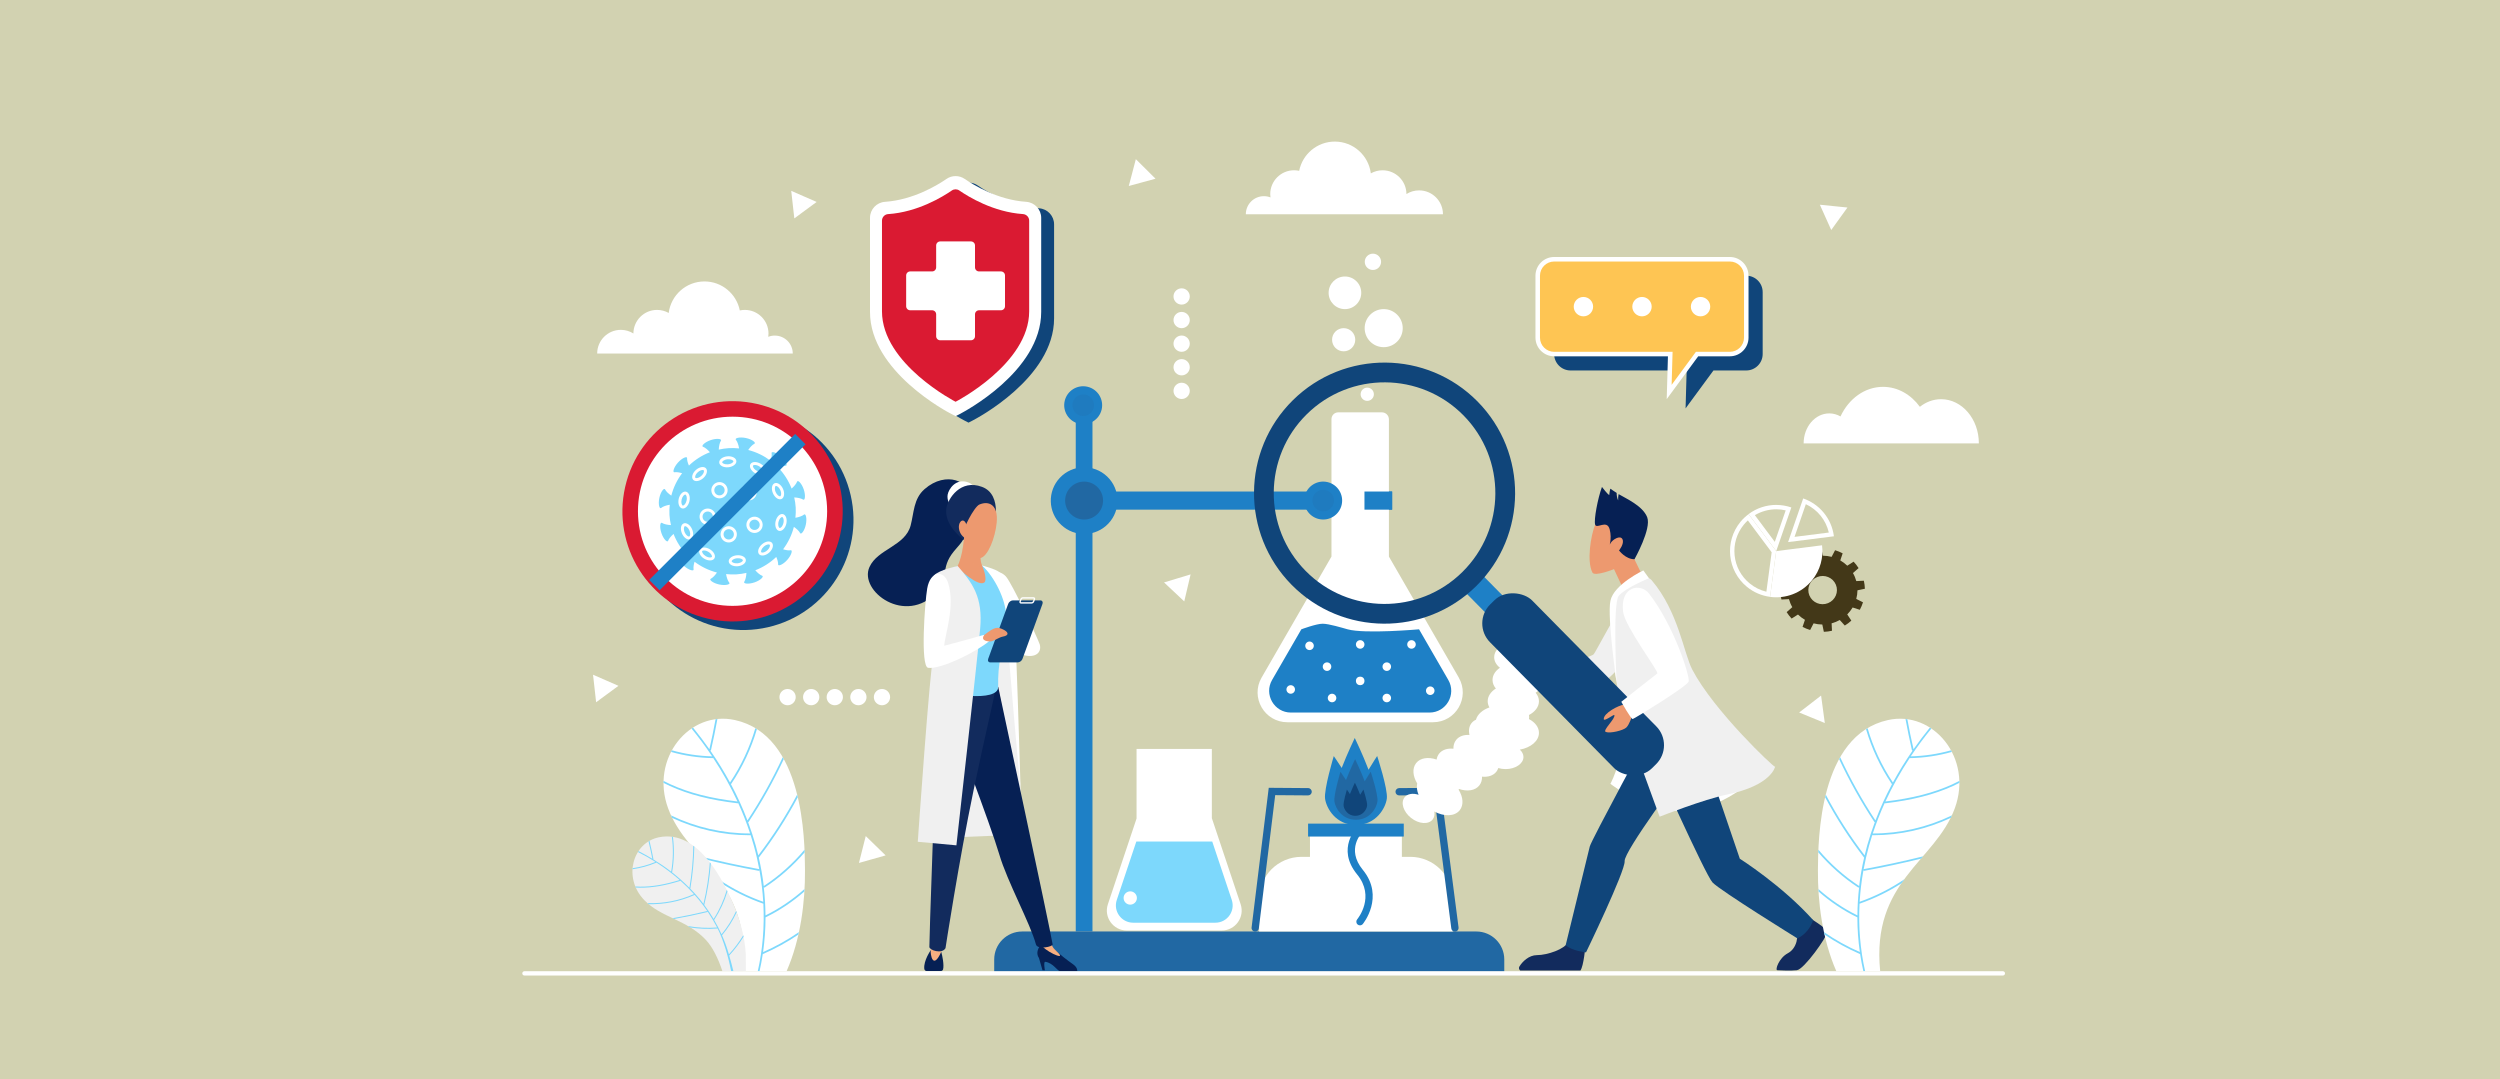 <?xml version="1.0" encoding="UTF-8"?><svg xmlns="http://www.w3.org/2000/svg" viewBox="0 0 1158.33 500"><defs><style>.cls-1,.cls-2,.cls-3,.cls-4,.cls-5,.cls-6,.cls-7,.cls-8,.cls-9,.cls-10,.cls-11,.cls-12,.cls-13,.cls-14,.cls-15{stroke-width:0px;}.cls-1,.cls-8{fill:#ed996f;}.cls-2{fill:#10457a;}.cls-3{fill:#062054;}.cls-4{fill:#122b5d;}.cls-5{fill:#2168a3;}.cls-6{fill:#1e80c6;}.cls-7{fill:#da1a32;}.cls-8{opacity:.3;}.cls-8,.cls-16{mix-blend-mode:multiply;}.cls-9{fill:#f0f0f0;}.cls-10{fill:#d2d2b1;}.cls-11{fill:#f7af81;}.cls-12{fill:#433818;}.cls-13{fill:#fec553;}.cls-17{opacity:.5;}.cls-18{isolation:isolate;}.cls-14{fill:#fff;}.cls-16{opacity:.2;}.cls-15{fill:#7dd8fc;}</style></defs><g class="cls-18"><g id="_1"><rect class="cls-10" width="1158.33" height="500"/><path class="cls-14" d="M358.99,155.48c-1.07,0-2.09.21-3.03.58.07-.49.11-.99.11-1.5,0-6.06-4.91-10.97-10.97-10.97-.8,0-1.58.09-2.33.25-1.52-7.66-8.27-13.44-16.38-13.44-8.51,0-15.53,6.38-16.56,14.61-1.59-.9-3.43-1.42-5.39-1.42-6.04,0-10.94,4.88-10.97,10.92-1.69-1.06-3.68-1.68-5.81-1.68-6.06,0-10.97,4.91-10.97,10.97h90.62c0-4.59-3.72-8.31-8.31-8.31Z"/><path class="cls-14" d="M585.61,90.89c1.08,0,2.11.21,3.05.58-.07-.5-.12-1-.12-1.52,0-6.11,4.95-11.06,11.06-11.06.81,0,1.59.09,2.35.26,1.53-7.72,8.34-13.55,16.51-13.55,8.58,0,15.65,6.43,16.69,14.73,1.61-.91,3.46-1.43,5.44-1.43,6.09,0,11.03,4.92,11.06,11,1.7-1.07,3.7-1.69,5.86-1.69,6.11,0,11.06,4.95,11.06,11.06h-91.34c0-4.63,3.75-8.38,8.38-8.38Z"/><path class="cls-14" d="M899.37,184.96c-3.64,0-7.03,1.3-9.83,3.53-4.11-5.65-10.23-9.25-17.07-9.25-8.51,0-15.91,5.54-19.71,13.71-1.57-.89-3.32-1.41-5.19-1.41-6.56,0-11.89,6.22-11.89,13.89h81.19c0-11.31-7.84-20.47-17.51-20.47Z"/><path class="cls-14" d="M364.91,326.77c-2.08,0-3.77-1.69-3.77-3.77s1.69-3.77,3.77-3.77,3.77,1.69,3.77,3.77-1.69,3.77-3.77,3.77Z"/><path class="cls-14" d="M375.85,326.77c-2.08,0-3.77-1.69-3.77-3.77s1.69-3.77,3.77-3.77,3.77,1.69,3.77,3.77-1.69,3.77-3.77,3.77Z"/><path class="cls-14" d="M386.78,326.77c-2.08,0-3.77-1.69-3.77-3.77s1.69-3.77,3.77-3.77,3.77,1.69,3.77,3.77-1.69,3.77-3.77,3.77Z"/><path class="cls-14" d="M397.72,326.77c-2.08,0-3.77-1.69-3.77-3.77s1.69-3.77,3.77-3.77,3.77,1.69,3.77,3.77-1.69,3.77-3.77,3.77Z"/><circle class="cls-14" cx="408.65" cy="323" r="3.77"/><path class="cls-14" d="M543.72,137.36c0-2.08,1.69-3.77,3.77-3.77s3.77,1.69,3.77,3.77-1.69,3.77-3.77,3.77-3.77-1.69-3.77-3.77Z"/><path class="cls-14" d="M543.72,148.29c0-2.08,1.69-3.77,3.77-3.77s3.77,1.69,3.77,3.77-1.69,3.77-3.77,3.77-3.77-1.69-3.77-3.77Z"/><path class="cls-14" d="M543.72,159.23c0-2.08,1.69-3.77,3.77-3.77s3.77,1.69,3.77,3.77-1.69,3.77-3.77,3.77-3.77-1.69-3.77-3.77Z"/><circle class="cls-14" cx="547.49" cy="170.16" r="3.77"/><circle class="cls-14" cx="547.49" cy="181.1" r="3.77"/><polygon class="cls-14" points="632.85 269.72 638.96 267.76 637.6 274.04 636.24 280.32 631.49 276 626.73 271.68 632.85 269.72"/><polygon class="cls-14" points="367.32 94.81 366.6 88.43 372.49 91 378.37 93.57 373.2 97.38 368.03 101.19 367.32 94.81"/><polygon class="cls-14" points="275.49 319 274.77 312.62 280.66 315.19 286.54 317.76 281.37 321.57 276.2 325.38 275.49 319"/><polygon class="cls-14" points="524.64 79.96 526.27 73.75 530.83 78.27 535.39 82.8 529.2 84.49 523 86.18 524.64 79.96"/><polygon class="cls-14" points="838.69 326.2 843.77 322.27 844.63 328.64 845.49 335 839.55 332.56 833.6 330.12 838.69 326.2"/><polygon class="cls-14" points="849.59 95.5 855.98 96.15 852.22 101.36 848.47 106.57 845.83 100.71 843.2 94.86 849.59 95.5"/><polygon class="cls-14" points="399.55 393.6 401.13 387.37 405.73 391.85 410.34 396.33 404.16 398.08 397.98 399.83 399.55 393.6"/><polygon class="cls-14" points="544.02 274.25 539.34 269.86 545.49 268 551.64 266.14 550.17 272.4 548.7 278.65 544.02 274.25"/><path class="cls-12" d="M864.06,272.78c-.04-1.23-.2-2.48-.48-3.72l-3.5.18c-.18-.64-.39-1.28-.65-1.91-.26-.63-.57-1.24-.9-1.81l2.61-2.3c-.68-1.08-1.45-2.08-2.3-2.98l-2.94,1.87c-.97-.95-2.06-1.77-3.24-2.45l1.1-3.28c-1.13-.59-2.3-1.08-3.51-1.45l-1.61,3.08c-1.31-.34-2.66-.53-4.05-.54l-.7-3.38c-1.26.04-2.52.2-3.77.49l.17,3.45c-.65.18-1.3.39-1.94.65-.64.26-1.25.56-1.84.89l-2.32-2.57c-1.09.67-2.11,1.43-3.03,2.28l1.89,2.89c-.97.96-1.8,2.04-2.49,3.2l-3.33-1.07c-.6,1.11-1.09,2.27-1.47,3.47l3.11,1.57c-.35,1.3-.54,2.64-.55,3.99l-3.42.72c.04,1.23.2,2.48.49,3.72l3.49-.18c.17.64.39,1.28.65,1.91.26.63.56,1.23.9,1.81l-2.61,2.31c.67,1.08,1.45,2.07,2.3,2.98l2.94-1.87c.97.95,2.06,1.78,3.23,2.45l-1.1,3.28c1.12.59,2.29,1.07,3.51,1.44l1.6-3.08c1.31.34,2.67.53,4.04.54l.71,3.38c1.26-.04,2.52-.2,3.77-.49l-.17-3.44c.66-.18,1.3-.39,1.94-.65.64-.26,1.25-.56,1.84-.89l2.33,2.57c1.09-.67,2.11-1.43,3.03-2.28l-1.9-2.89c.98-.97,1.81-2.04,2.5-3.2l3.33,1.07c.6-1.11,1.09-2.27,1.47-3.47l-3.12-1.57c.35-1.29.55-2.64.56-3.99l3.42-.72ZM847,279.45c-3.39,1.38-7.26-.21-8.65-3.55-1.39-3.34.23-7.16,3.62-8.54,3.39-1.38,7.26.21,8.65,3.55,1.39,3.34-.23,7.16-3.62,8.54Z"/><path class="cls-14" d="M822.98,255.34l-2.84,21.22c7.11.95,14.53-1.7,19.41-7.66,3.87-4.73,5.37-10.62,4.66-16.25h0l-21.23,2.69Z"/><path class="cls-14" d="M836.7,233.61c5.4,2.51,9.3,7.32,10.65,13.13l-15.88,2.01,5.23-15.14h0ZM835.48,230.94l-7,20.23,21.23-2.69c-1.06-8.33-6.77-14.96-14.23-17.54h0Z"/><path class="cls-14" d="M823,235.97c1.48,0,2.94.17,4.37.5l-5.05,14.6-9.24-12.38c2.98-1.76,6.43-2.72,9.92-2.72h0ZM823,233.94c-4.55,0-9.06,1.44-12.82,4.25l12.8,17.16,7-20.23c-2.27-.78-4.63-1.17-6.98-1.17h0Z"/><path class="cls-14" d="M809.84,241.12l11.03,14.77-2.45,18.27c-2.83-.68-5.46-1.98-7.71-3.82-4.01-3.28-6.5-7.92-7.01-13.07-.52-5.15,1.01-10.19,4.28-14.2.56-.68,1.18-1.33,1.86-1.95h0ZM810.19,238.21c-1.37,1.02-2.65,2.2-3.78,3.58-7.49,9.15-6.14,22.64,3.01,30.12,3.19,2.61,6.91,4.12,10.71,4.63l2.84-21.19-12.79-17.14h0Z"/><path class="cls-2" d="M809.09,127.73h-81.4c-4.2,0-7.61,3.41-7.61,7.61v28.7c0,4.2,3.41,7.61,7.61,7.61h53.79l-.5,17.57,12.92-17.57h15.19c4.2,0,7.61-3.41,7.61-7.61v-28.7c0-4.2-3.41-7.61-7.61-7.61Z"/><path class="cls-13" d="M801.49,120.12h-81.4c-4.2,0-7.61,3.41-7.61,7.61v28.7c0,4.2,3.41,7.61,7.61,7.61h53.79l-.5,17.57,12.92-17.57h15.19c4.2,0,7.61-3.41,7.61-7.61v-28.7c0-4.2-3.41-7.61-7.61-7.61Z"/><path class="cls-14" d="M772.24,184.93l.57-19.84h-52.72c-4.77,0-8.66-3.88-8.66-8.66v-28.7c0-4.77,3.88-8.66,8.66-8.66h81.4c4.77,0,8.66,3.88,8.66,8.66v28.7c0,4.77-3.88,8.66-8.66,8.66h-14.66l-14.59,19.84ZM720.09,121.17c-3.62,0-6.57,2.95-6.57,6.57v28.7c0,3.62,2.95,6.57,6.57,6.57h54.87l-.44,15.3,11.25-15.3h15.72c3.62,0,6.57-2.95,6.57-6.57v-28.7c0-3.62-2.95-6.57-6.57-6.57h-81.4Z"/><circle class="cls-14" cx="733.65" cy="142.08" r="4.49"/><circle class="cls-14" cx="760.79" cy="142.08" r="4.49"/><circle class="cls-14" cx="787.92" cy="142.08" r="4.49"/><rect class="cls-6" x="502.3" y="227.74" width="142.73" height="8.4"/><path class="cls-14" d="M675.9,313.94l-16.86-29.2-15.51-26.86v-63.57c0-1.8-1.46-3.26-3.26-3.26h-20.21c-1.74,0-3.15,1.41-3.15,3.15v63.68l-15.51,26.86-16.86,29.2c-5.31,9.2,1.33,20.7,11.95,20.7h67.44c10.63,0,17.27-11.5,11.95-20.7Z"/><path class="cls-6" d="M657.5,291.58s-25.13,2.23-33.1,0c-2.77-.77-8.66-2.56-11.53-2.59-2.97-.02-9.92,2.59-9.92,2.59l-13.55,23.46c-3.88,6.71.97,15.11,8.72,15.11h64.2c7.75,0,12.6-8.39,8.72-15.11l-13.55-23.46Z"/><path class="cls-14" d="M608.73,299.22c0,1.09-.89,1.98-1.98,1.98s-1.98-.89-1.98-1.98.89-1.98,1.98-1.98,1.98.89,1.98,1.98Z"/><path class="cls-14" d="M632.2,298.59c0,1.09-.89,1.98-1.98,1.98s-1.98-.89-1.98-1.98.89-1.98,1.98-1.98,1.98.89,1.98,1.98Z"/><path class="cls-14" d="M655.97,298.59c0,1.09-.89,1.98-1.98,1.98s-1.98-.89-1.98-1.98.89-1.98,1.98-1.98,1.98.89,1.98,1.98Z"/><path class="cls-14" d="M616.83,308.88c0,1.09-.89,1.98-1.98,1.98s-1.98-.89-1.98-1.98.89-1.98,1.98-1.98,1.98.89,1.98,1.98Z"/><circle class="cls-14" cx="630.22" cy="315.49" r="1.98"/><path class="cls-14" d="M644.52,308.88c0,1.09-.89,1.98-1.98,1.98s-1.98-.89-1.98-1.98.89-1.98,1.98-1.98,1.98.89,1.98,1.98Z"/><path class="cls-14" d="M664.66,320.03c0,1.09-.89,1.98-1.98,1.98s-1.98-.89-1.98-1.98.89-1.98,1.98-1.98,1.98.89,1.98,1.98Z"/><path class="cls-14" d="M619.16,323.41c0,1.09-.89,1.98-1.98,1.98s-1.98-.89-1.98-1.98.89-1.98,1.98-1.98,1.98.89,1.98,1.98Z"/><path class="cls-14" d="M644.52,323.41c0,1.09-.89,1.98-1.98,1.98s-1.98-.89-1.98-1.98.89-1.98,1.98-1.98,1.98.89,1.98,1.98Z"/><path class="cls-14" d="M600.01,319.45c0,1.09-.89,1.98-1.98,1.98s-1.98-.89-1.98-1.98.89-1.98,1.98-1.98,1.98.89,1.98,1.98Z"/><g class="cls-17"><circle class="cls-14" cx="617.44" cy="277.29" r="4.57"/></g><circle class="cls-6" cx="502.3" cy="231.93" r="15.45" transform="translate(-11.36 437.48) rotate(-46.59)"/><rect class="cls-6" x="498.43" y="188.65" width="7.75" height="242.94"/><circle class="cls-5" cx="502.3" cy="231.93" r="8.79" transform="translate(-16.88 423.11) rotate(-45)"/><circle class="cls-6" cx="613.09" cy="231.93" r="8.79" transform="translate(251.17 778.46) rotate(-77.21)"/><g class="cls-16"><path class="cls-5" d="M618.09,231.93c0,2.76-2.24,5-5,5s-5-2.24-5-5,2.24-5,5-5,5,2.24,5,5Z"/></g><circle class="cls-6" cx="501.89" cy="187.76" r="8.79" transform="translate(204.23 633.35) rotate(-76.77)"/><g class="cls-16"><path class="cls-5" d="M506.89,187.76c0,2.76-2.24,5-5,5s-5-2.24-5-5,2.24-5,5-5,5,2.24,5,5Z"/></g><rect class="cls-6" x="632.2" y="227.74" width="12.83" height="8.4"/><path class="cls-5" d="M473.6,431.59h210.43c7.15,0,12.95,5.8,12.95,12.95v5.71h-236.33v-5.71c0-7.15,5.8-12.95,12.95-12.95Z"/><path class="cls-14" d="M653.44,397h-3.91v-12.4h-42.58v12.4h-3.91c-10.86,0-19.67,8.8-19.67,19.67v14.9h89.73v-14.9c0-10.86-8.8-19.67-19.67-19.67Z"/><path class="cls-5" d="M581.59,431.66c-.07,0-.14,0-.21-.01-.93-.11-1.59-.96-1.48-1.89l7.95-64.75,18.24.14c.94,0,1.69.77,1.68,1.71,0,.93-.77,1.68-1.7,1.68h-.01l-15.22-.12-7.58,61.75c-.11.86-.84,1.49-1.68,1.49Z"/><path class="cls-5" d="M674.12,431.66c-.84,0-1.57-.62-1.68-1.48l-8-61.76-16.16.12h-.01c-.93,0-1.69-.75-1.7-1.68,0-.94.75-1.7,1.68-1.71l19.16-.14,8.39,64.73c.12.93-.53,1.78-1.46,1.9-.07,0-.15.01-.22.01Z"/><path class="cls-6" d="M638.09,350.28s-1.91,2.87-4,6.36c-2.66-7.03-6.38-14.71-6.38-14.71,0,0-3.43,7.1-6.06,13.89-1.97-3.09-3.67-5.5-3.67-5.5,0,0-4.68,15.51-4.02,19.86.66,4.35,4.97,12.07,14.29,12.07s13.75-7.87,14.31-12.23c.56-4.37-4.47-19.73-4.47-19.73Z"/><path class="cls-5" d="M635.1,357.56s-1.33,2-2.79,4.43c-1.86-4.9-4.44-10.25-4.44-10.25,0,0-2.39,4.94-4.22,9.68-1.38-2.15-2.56-3.84-2.56-3.84,0,0-3.26,10.8-2.8,13.83.46,3.03,3.46,8.41,9.96,8.41s9.58-5.48,9.97-8.52c.39-3.04-3.12-13.75-3.12-13.75Z"/><path class="cls-2" d="M631.72,365.82s-.73,1.09-1.52,2.42c-1.01-2.68-2.43-5.6-2.43-5.6,0,0-1.31,2.7-2.31,5.29-.75-1.18-1.4-2.1-1.4-2.1,0,0-1.78,5.91-1.53,7.56s1.89,4.6,5.44,4.6,5.24-3,5.45-4.66c.21-1.66-1.7-7.52-1.7-7.52Z"/><path class="cls-6" d="M630.12,428.75c-.39,0-.77-.13-1.09-.4-.72-.6-.81-1.67-.21-2.39.35-.42,8.48-10.41-.01-20.79-9.96-12.17.04-21.94.14-22.03.68-.65,1.75-.62,2.4.06.64.68.62,1.75-.06,2.39-.33.32-7.79,7.74.14,17.43,10.3,12.58.09,25-.01,25.12-.34.4-.82.6-1.3.6Z"/><rect class="cls-6" x="606.08" y="381.61" width="44.33" height="5.99"/><circle class="cls-14" cx="641.11" cy="152.04" r="8.82"/><path class="cls-14" d="M627.93,157.41c0,2.97-2.4,5.37-5.37,5.37s-5.37-2.4-5.37-5.37,2.4-5.37,5.37-5.37,5.37,2.4,5.37,5.37Z"/><circle class="cls-14" cx="623.15" cy="135.67" r="7.56"/><path class="cls-14" d="M639.9,121.31c0,2.09-1.69,3.78-3.78,3.78s-3.78-1.69-3.78-3.78,1.69-3.78,3.78-3.78,3.78,1.69,3.78,3.78Z"/><path class="cls-14" d="M636.56,182.67c0,1.7-1.37,3.07-3.07,3.07s-3.07-1.37-3.07-3.07,1.37-3.07,3.07-3.07,3.07,1.37,3.07,3.07Z"/><path class="cls-14" d="M715.27,315.05c0-2.21-1.31-4.2-3.42-5.66,1.65-1.32,2.66-3.02,2.66-4.88s-.97-3.52-2.57-4.82c1.68-1.09,2.73-2.62,2.73-4.32,0-2.02-1.47-3.8-3.73-4.88.84-.74,1.35-1.66,1.35-2.67,0-2.41-2.88-4.37-6.43-4.37s-6.43,1.95-6.43,4.37c0,1.01.51,1.93,1.35,2.67-2.25,1.08-3.73,2.86-3.73,4.88,0,.93.32,1.81.88,2.59-3.36,1.3-5.63,3.74-5.63,6.55,0,1.86,1,3.57,2.66,4.88-2.12,1.46-3.42,3.45-3.42,5.66,0,1.44.56,2.79,1.54,3.96-2.32,1.47-3.78,3.56-3.78,5.89,0,1.01.29,1.98.79,2.88-3.2,1.12-5.55,3.21-6.23,5.69-.81.36-1.5.89-2.05,1.58-1.16,1.46-1.43,3.42-.95,5.48-2.56-.17-4.83.59-6.19,2.32-.89,1.13-1.29,2.54-1.25,4.06-2.73-.28-5.17.45-6.62,2.27-.63.8-1,1.73-1.16,2.75-3.83-1.32-7.56-.82-9.49,1.63-1.9,2.41-1.57,6.06.49,9.43-.36,1.6-.12,3.43.64,5.26-2.62-.86-5.16-.49-6.49,1.18-1.93,2.44-.58,6.71,3.01,9.55,3.59,2.84,8.06,3.16,9.99.73.79-1,1.02-2.32.78-3.71,4.56,2.45,9.47,2.33,11.79-.61,1.9-2.41,1.57-6.06-.49-9.43.03-.14.05-.28.07-.42,3.83,1.32,7.56.82,9.49-1.63.89-1.13,1.29-2.54,1.25-4.06,2.73.28,5.17-.45,6.62-2.27.41-.52.7-1.1.91-1.72,1.03.31,2.17.49,3.37.49,4.58,0,8.29-2.52,8.29-5.62,0-1.28-.64-2.45-1.69-3.4,5.1-.9,8.87-4.04,8.87-7.79,0-2.6-1.81-4.9-4.63-6.38.14-.58.13-1.22,0-1.87,2.81-1.47,4.63-3.78,4.63-6.38,0-1.44-.56-2.79-1.54-3.96,2.32-1.47,3.78-3.56,3.78-5.89Z"/><path class="cls-14" d="M574.83,418.96l-13.34-39.88v-32.09h-34.89v32.26l-13.28,39.71c-2,5.99,2.45,12.18,8.77,12.18h43.96c6.32,0,10.78-6.19,8.77-12.18Z"/><path class="cls-15" d="M561.67,389.92h-35.18l-9.05,27.05c-1.74,5.19,2.13,10.55,7.6,10.55h38.08c5.47,0,9.33-5.36,7.6-10.55l-9.05-27.05Z"/><path class="cls-14" d="M526.76,416.07c0,1.7-1.38,3.08-3.08,3.08s-3.08-1.38-3.08-3.08,1.38-3.08,3.08-3.08,3.08,1.38,3.08,3.08Z"/><path class="cls-2" d="M481.46,96.51c-13.1-.87-24.29-7.71-28.49-10.61-1.25-.86-2.7-1.31-4.22-1.31s-2.96.45-4.21,1.31c-4.21,2.9-15.43,9.74-28.5,10.61-3.9.26-6.95,3.52-6.95,7.42v43.61c0,27.59,36.17,46.49,37.71,47.28l1.94,1,1.94-1c1.54-.79,37.71-19.69,37.71-47.28v-43.61c0-3.9-3.05-7.16-6.95-7.42Z"/><path class="cls-14" d="M440.81,191.82c-1.54-.79-37.71-19.69-37.71-47.28v-43.61c0-3.9,3.05-7.16,6.95-7.42,13.07-.87,24.28-7.71,28.5-10.61,1.24-.86,2.7-1.31,4.21-1.31s2.97.45,4.22,1.31c4.2,2.9,15.39,9.74,28.49,10.61,3.9.26,6.95,3.52,6.95,7.42v43.61c0,27.59-36.17,46.49-37.71,47.28l-1.94,1-1.94-1Z"/><path class="cls-7" d="M411.52,99.19c-1.61.11-2.87,1.44-2.87,3.06v42c0,24.38,34.1,41.9,34.1,41.9,0,0,34.1-17.52,34.1-41.9v-42c0-1.62-1.26-2.95-2.87-3.06-13.68-.91-25.26-8-29.5-10.93-1.04-.72-2.42-.72-3.46,0-4.25,2.93-15.86,10.03-29.5,10.94Z"/><path class="cls-14" d="M463.78,125.76h-10.16c-1.03,0-1.87-.84-1.87-1.87v-10.16c0-1.03-.84-1.87-1.87-1.87h-14.26c-1.03,0-1.87.84-1.87,1.87v10.16c0,1.03-.84,1.87-1.87,1.87h-10.16c-1.03,0-1.87.84-1.87,1.87v14.26c0,1.03.84,1.87,1.87,1.87h10.16c1.03,0,1.87.84,1.87,1.87v10.16c0,1.03.84,1.87,1.87,1.87h14.26c1.03,0,1.87-.84,1.87-1.87v-10.16c0-1.03.84-1.87,1.87-1.87h10.16c1.03,0,1.87-.84,1.87-1.87v-14.26c0-1.03-.84-1.87-1.87-1.87Z"/><circle class="cls-2" cx="344.41" cy="240.89" r="51.03" transform="translate(-45.14 83.09) rotate(-12.92)"/><circle class="cls-7" cx="339.41" cy="236.89" r="51.03" transform="translate(33.32 515.51) rotate(-77.22)"/><circle class="cls-14" cx="339.41" cy="236.89" r="43.83"/><path class="cls-15" d="M372.55,238.4c-.86.71-2.4,1.23-4.01,1.5.16-1.55.23-3.13.14-4.74-.09-1.61-.35-3.17-.69-4.69,1.63.08,3.22.42,4.16,1.02.81.52,1.22-1.87.25-4.74s-2.75-4.51-3.08-3.6c-.37,1.01-1.36,2.19-2.54,3.22-1.41-3.66-3.53-6.95-6.18-9.72,1.26-.56,2.53-.91,3.48-.86.96.05.14-2.23-2.12-4.24-2.26-2.01-4.62-2.56-4.46-1.61.16.94-.04,2.24-.45,3.55-3.06-2.31-6.58-4.03-10.38-5,.88-1.3,1.94-2.42,2.89-2.9.86-.43-.98-2.01-3.94-2.64-2.96-.63-5.29.06-4.67.81.71.86,1.23,2.4,1.5,4.01-1.55-.16-3.13-.23-4.74-.14-1.61.1-3.17.35-4.69.69.08-1.63.42-3.22,1.02-4.16.52-.81-1.87-1.22-4.74-.25-2.86.97-4.51,2.75-3.6,3.08,1.01.36,2.19,1.36,3.22,2.54-3.66,1.41-6.95,3.53-9.72,6.18-.56-1.26-.91-2.53-.86-3.48.05-.96-2.23-.14-4.24,2.12-2.01,2.26-2.56,4.62-1.61,4.46.94-.16,2.24.04,3.55.45-2.31,3.06-4.03,6.58-5,10.38-1.3-.88-2.42-1.94-2.9-2.89-.43-.86-2.01.98-2.64,3.94-.63,2.96.06,5.29.81,4.67.86-.71,2.4-1.23,4.01-1.5-.16,1.55-.23,3.13-.14,4.74.1,1.61.35,3.17.69,4.69-1.63-.08-3.22-.42-4.16-1.02-.81-.52-1.22,1.87-.25,4.74.97,2.86,2.75,4.51,3.08,3.6.36-1.01,1.36-2.19,2.54-3.22,1.41,3.66,3.53,6.95,6.18,9.72-1.26.56-2.53.91-3.48.86-.96-.05-.14,2.23,2.12,4.24,2.26,2.01,4.62,2.56,4.46,1.61-.16-.94.04-2.24.45-3.55,3.06,2.31,6.58,4.03,10.38,5-.88,1.3-1.94,2.42-2.89,2.9-.86.43.98,2.01,3.94,2.64,2.96.63,5.29-.06,4.67-.81-.71-.86-1.23-2.4-1.5-4.01,1.55.16,3.13.23,4.74.14,1.61-.1,3.17-.35,4.69-.69-.08,1.63-.42,3.22-1.02,4.16-.52.81,1.87,1.22,4.74.25,2.86-.97,4.51-2.75,3.6-3.08-1.01-.36-2.19-1.36-3.21-2.54,3.66-1.41,6.95-3.53,9.72-6.18.56,1.26.91,2.53.86,3.48-.05.96,2.23.14,4.24-2.12,2.01-2.26,2.56-4.62,1.61-4.46-.94.16-2.24-.04-3.55-.45,2.31-3.06,4.03-6.58,5-10.38,1.3.88,2.42,1.94,2.9,2.89.43.86,2.01-.98,2.64-3.94.63-2.96-.06-5.29-.81-4.67Z"/><path class="cls-14" d="M350.61,227.88c.12,2.08-1.46,3.86-3.54,3.99-2.08.12-3.86-1.46-3.99-3.54-.12-2.08,1.46-3.86,3.54-3.99,2.08-.12,3.86,1.46,3.99,3.54Z"/><path class="cls-15" d="M346.99,230.5c-1.32.08-2.45-.93-2.53-2.25-.08-1.32.93-2.45,2.25-2.53,1.32-.08,2.45.93,2.53,2.25.08,1.32-.93,2.45-2.25,2.53Z"/><path class="cls-14" d="M353.36,242.94c.12,2.08-1.46,3.86-3.54,3.99-2.08.12-3.86-1.46-3.99-3.54-.12-2.08,1.46-3.86,3.54-3.99,2.08-.12,3.86,1.46,3.99,3.54Z"/><path class="cls-15" d="M349.74,245.55c-1.32.08-2.45-.93-2.53-2.25-.08-1.32.93-2.45,2.25-2.53,1.32-.08,2.45.93,2.53,2.25.08,1.32-.93,2.45-2.25,2.53Z"/><path class="cls-14" d="M341.4,247.35c.12,2.08-1.46,3.86-3.54,3.99-2.08.12-3.86-1.46-3.99-3.54-.12-2.08,1.46-3.86,3.54-3.99,2.08-.12,3.86,1.46,3.99,3.54Z"/><path class="cls-15" d="M337.78,249.97c-1.32.08-2.45-.93-2.53-2.25-.08-1.32.93-2.45,2.25-2.53,1.32-.08,2.45.93,2.53,2.25.08,1.32-.93,2.45-2.25,2.53Z"/><path class="cls-14" d="M331.66,239.17c.12,2.08-1.46,3.86-3.54,3.99-2.08.12-3.86-1.46-3.99-3.54-.12-2.08,1.46-3.86,3.54-3.99,2.08-.12,3.86,1.46,3.99,3.54Z"/><path class="cls-15" d="M328.04,241.78c-1.32.08-2.45-.93-2.53-2.25-.08-1.32.93-2.45,2.25-2.53,1.32-.08,2.45.93,2.53,2.25.08,1.32-.93,2.45-2.25,2.53Z"/><path class="cls-14" d="M337.12,226.91c.12,2.08-1.46,3.86-3.54,3.99-2.08.12-3.86-1.46-3.99-3.54-.12-2.08,1.46-3.86,3.54-3.99,2.08-.12,3.86,1.46,3.99,3.54Z"/><path class="cls-15" d="M333.49,229.52c-1.32.08-2.45-.93-2.53-2.25-.08-1.32.93-2.45,2.25-2.53,1.32-.08,2.45.93,2.53,2.25.08,1.32-.93,2.45-2.25,2.53Z"/><path class="cls-14" d="M347.71,215.03c.72-1.21,2.83-1.28,4.73-.16,1.89,1.12,2.85,3.01,2.13,4.22-.72,1.21-2.83,1.28-4.73.16-1.89-1.12-2.85-3.01-2.13-4.22Z"/><path class="cls-15" d="M352.66,218.67c-.64.04-1.41-.18-2.12-.6-.68-.4-1.24-.96-1.52-1.52-.17-.34-.22-.67-.13-.82.09-.15.37-.26.73-.28.64-.04,1.41.18,2.11.6.68.41,1.24.96,1.52,1.52.17.34.22.67.13.82-.09.15-.37.26-.73.28Z"/><path class="cls-14" d="M358.86,223.92c1.29-.57,3.05.6,3.94,2.61.89,2.01.57,4.11-.71,4.68-1.29.57-3.05-.6-3.94-2.61-.89-2.01-.57-4.11.71-4.68Z"/><path class="cls-15" d="M361.42,229.97c-.47.03-1.44-.63-2.02-1.94-.66-1.48-.36-2.69.01-2.86.03-.01.07-.02.11-.03.47-.03,1.44.63,2.02,1.94.32.73.45,1.5.36,2.11-.06.38-.2.67-.37.75-.03.01-.07.02-.11.03Z"/><path class="cls-14" d="M362.75,238.2c1.37.32,2.08,2.31,1.58,4.46-.5,2.14-2.01,3.63-3.38,3.31-1.37-.32-2.08-2.31-1.58-4.46.5-2.14,2.01-3.63,3.38-3.31Z"/><path class="cls-15" d="M361.35,244.64s-.06,0-.09,0c-.18-.04-.38-.3-.51-.66-.21-.59-.23-1.37-.05-2.14.33-1.43,1.18-2.26,1.64-2.29.03,0,.06,0,.09,0,.18.04.38.3.51.66.21.59.23,1.37.05,2.14-.33,1.43-1.18,2.26-1.64,2.29Z"/><path class="cls-14" d="M357.67,251.49c.93,1.05.36,3.09-1.29,4.55-1.65,1.46-3.74,1.79-4.67.74-.93-1.05-.36-3.09,1.29-4.55,1.65-1.46,3.74-1.79,4.67-.74Z"/><path class="cls-15" d="M353.35,256.02c-.29.02-.52-.04-.62-.15-.27-.31-.04-1.53,1.17-2.61.67-.59,1.45-.97,2.11-1.01.29-.02.52.04.62.15.12.14.13.46.03.83-.17.6-.61,1.25-1.2,1.78-.67.59-1.45.97-2.11,1.01Z"/><path class="cls-14" d="M345.58,259.44c.13,1.4-1.53,2.71-3.73,2.91s-4.08-.76-4.21-2.16c-.13-1.4,1.53-2.71,3.73-2.91,2.19-.21,4.08.76,4.21,2.16Z"/><path class="cls-15" d="M341.54,261c-1.57.09-2.5-.57-2.53-.93-.04-.41.88-1.26,2.49-1.41.06,0,.12-.01.18-.01,1.57-.09,2.5.57,2.53.93.02.18-.17.45-.47.69-.49.38-1.23.65-2.02.72-.06,0-.12.01-.18.01Z"/><path class="cls-14" d="M331.01,258.72c-.72,1.21-2.84,1.27-4.73.14-1.89-1.13-2.83-3.03-2.11-4.23.72-1.21,2.84-1.27,4.73-.14,1.89,1.13,2.83,3.03,2.11,4.23Z"/><path class="cls-15" d="M329.11,258.29c-.64.04-1.41-.18-2.12-.61-1.39-.83-1.85-1.99-1.64-2.35.09-.15.37-.25.72-.27.64-.04,1.41.18,2.12.61,1.39.83,1.85,1.99,1.64,2.35-.09.15-.36.25-.72.27Z"/><path class="cls-14" d="M319.93,249.84c-1.29.57-3.05-.6-3.94-2.62-.89-2.01-.57-4.11.72-4.67,1.29-.57,3.05.6,3.94,2.62.89,2.01.57,4.11-.72,4.67Z"/><path class="cls-15" d="M319.27,248.61c-.47.03-1.44-.63-2.01-1.94-.32-.73-.45-1.5-.35-2.11.06-.38.2-.67.37-.75.03-.01.07-.02.11-.03.47-.03,1.44.63,2.01,1.94.32.73.45,1.5.35,2.11-.06.38-.2.67-.37.75-.03.01-.07.02-.11.03Z"/><path class="cls-14" d="M316.06,235.58c-1.37-.32-2.08-2.31-1.59-4.46.5-2.14,2.01-3.63,3.38-3.31,1.37.32,2.08,2.31,1.58,4.46-.5,2.14-2.01,3.63-3.38,3.31Z"/><path class="cls-15" d="M316.46,234.25s-.06,0-.09,0c-.4-.09-.92-1.23-.55-2.81.33-1.43,1.18-2.26,1.64-2.29.03,0,.06,0,.09,0,.4.09.92,1.23.55,2.81-.33,1.43-1.18,2.26-1.64,2.29Z"/><path class="cls-14" d="M321.15,222.29c-.93-1.05-.36-3.09,1.29-4.55s3.74-1.79,4.67-.74c.93,1.05.36,3.09-1.29,4.55-1.65,1.46-3.74,1.79-4.67.74Z"/><path class="cls-15" d="M322.8,221.53c-.29.02-.52-.04-.62-.15-.12-.14-.13-.46-.03-.83.17-.6.61-1.25,1.2-1.77.67-.59,1.45-.97,2.11-1.01.29-.02.52.04.62.15.12.14.13.46.03.83-.17.6-.61,1.25-1.2,1.77-.67.59-1.45.97-2.11,1Z"/><path class="cls-14" d="M333.24,214.34c-.13-1.4,1.53-2.71,3.73-2.91,2.19-.21,4.08.76,4.21,2.16.13,1.4-1.53,2.71-3.73,2.91-2.19.21-4.08-.76-4.21-2.16Z"/><path class="cls-15" d="M337.14,215.14c-1.57.09-2.5-.57-2.53-.93-.04-.41.88-1.26,2.49-1.41.06,0,.12-.01.18-.01,1.57-.09,2.5.57,2.53.93.02.18-.17.45-.47.69-.49.38-1.23.65-2.02.72-.06,0-.12.01-.18.01Z"/><rect class="cls-6" x="333.6" y="189.46" width="6.8" height="95.66" transform="translate(266.5 -168.8) rotate(45)"/><path class="cls-3" d="M446.88,248.62c1.36-4.23-1.3-9.45-.69-13.85.27-1.94,1.42-2.88,1.94-4.64,2.02-6.71-9.69-12.35-19.77-3.49-5.12,4.5-4.86,10.83-6.43,16.82-2.51,9.58-15.35,10.89-19.1,19.31-4.97,11.13,16.73,27.27,31.3,11.58,5.86-6.32,1.16-10.71,7.83-18.89,1.64-2.01,4.14-4.39,4.93-6.84Z"/><path class="cls-14" d="M443.77,237.86c-3.97-3.12-5.12-6.24-4.69-8.69.43-2.45,3.73-7.82,9.59-5.64,5.85,2.18,3.13,11.21,3.13,11.21l-8.03,3.12Z"/><path class="cls-4" d="M446.6,250.19c-6.81-5.36-8.8-10.71-8.06-14.92.74-4.2,6.41-13.43,16.46-9.69,10.05,3.74,5.38,19.26,5.38,19.26l-13.78,5.36Z"/><polygon class="cls-9" points="466.13 280.71 444.74 327.9 433.64 388.29 466.13 387 472.88 366.74 469.84 312.48 466.13 280.71"/><path class="cls-3" d="M436.1,441.06c.52,1.63,1.4,6.16.85,8.09-.13.47-.58.77-1.07.77h-6.51c-.59,0-1.06-.45-1.12-1.04-.4-3.78,2.97-8.58,2.97-8.58h3.72c.52-.04,1,.26,1.16.76Z"/><path class="cls-11" d="M441.11,319.73c-7.1,19.65-8.96,112.94-9.89,120.57-.18,1.47.85,9.62,4.88.76,0,0,22.43-116.84,22.18-119.44-.25-2.6-17.18-1.88-17.18-1.88Z"/><path class="cls-3" d="M482.49,437.57c-1.22,1.17-2.81,3.86-1.1,6.34l1.63,5.65h1.11s-.74-4.07.18-3.93c3.74.55,5.55,4.29,6.84,4.29s7.98,0,7.98,0c0,0,.28-1.57-1.96-3.15-6.38-4.51-10.91-8.84-10.91-8.84l-3.77-.36Z"/><path class="cls-11" d="M490.48,441.67c-1.19-1.26-2.31-2.14-2.78-3.04-2.89-5.61-11.27-46.89-11.27-46.89-1.74-8.37-13.93-73.49-13.93-73.49l-21.39,17.14,24.74,59.02c-2.39,10.3,14.08,33.54,16.64,43.17.71,2.67,11.4,7.72,8,4.1Z"/><path class="cls-3" d="M487.72,437.57c-.96-6.4-25.22-119.33-25.22-119.33l-21.39,17.14s17.85,46.7,21.89,60.5c3.67,12.56,14.41,32.05,16.98,41.69.71,2.67,7.91,1.04,7.75,0Z"/><path class="cls-4" d="M437.7,319.82c-7.1,19.65-4.68,39.16-4.7,43.64-.03,7.51-2.4,69.33-2.4,75.28,0,1.48,5.82,3.5,7.48.58,0,0,6.13-40.15,13.07-73.47,5.25-25.21,9.83-43.92,9.72-45.05-.25-2.6-23.17-.99-23.17-.99Z"/><path class="cls-14" d="M466.09,267.14c2.79,3.02,14.71,28.54,15.68,31.49.96,3.84-2.11,6.25-7.23,4.96-3.09-.78-16.58-24.53-16.79-31.7-.23-8,5.13-8.25,8.35-4.76Z"/><path class="cls-15" d="M444.74,262.03s-10.18,2.93-11.43,4.67c-1.24,1.74,5.63,32.65,6.09,38.99.4,5.46-.22,9.46-1.71,14.14-.53,1.67,25.01,5.87,24.8-1.59-.61-22.17,9.15-28.78,6.25-38.65-1.45-4.93-4.48-13.44-6.09-14.55-1.61-1.12-7.62-2.95-7.62-2.95l-10.29-.06Z"/><path class="cls-14" d="M467.38,293.9c.4,1.47,2.19,6.28,4.74,7.8,3.24,1.93,8.66.79,8.63-3.36,0-.97-1.1-2.7-1.8-3.25-2.59-2.06-5.17-4.19-9.25-5.46,0,0-2.86,2.3-2.32,4.27Z"/><path class="cls-1" d="M446.86,247c-.52,9.5-2.76,14.51-3.29,15.57-.07.13-.04.28.07.38,1.33,1.26,9.79,9.08,12.45,6.92,1.36-1.1-.28-6.28-1.05-7.79-1.78-3.49-.39-15.87-.39-15.87,0,0-7.68-1.1-7.79.79Z"/><path class="cls-8" d="M454.65,246.21s-7.68-1.1-7.79.79c-.17,3.1-.52,5.71-.94,7.87,2.06,4.1,5.28,7.65,8.07,7.4.34-.03.68-.13,1.02-.26-1.73-3.57-.36-15.8-.36-15.8Z"/><path class="cls-1" d="M453.82,233.75c4.42-1.86,8.76.18,7.99,8.34-.66,7.05-4.14,16.01-7.7,16.5-3.08.43-6.66-6.09-7.68-11.6-.73-.99,4.84-12.18,7.38-13.25Z"/><path class="cls-14" d="M455.01,262.01c5.73,5.15,11.12,16.03,11.12,23.25s6.76,81.48,6.76,81.48c0,0-2.31-83.38-3.55-88.56s-3.62-10.66-6.14-12.96c-1.69-1.54-8.18-3.21-8.18-3.21Z"/><path class="cls-1" d="M445.01,241.75c.86-1.02,2.15-.83,2.92,1.75.67,2.23.88,5.34.07,5.85-.7.44-2.54-1.09-3.23-2.79-1.02-2.52-.25-4.23.24-4.82Z"/><path class="cls-2" d="M471.54,306.92h-12.66c-.89,0-1.35-.72-1.03-1.62l9.28-25.51c.32-.89,1.31-1.62,2.2-1.62h12.66c.89,0,1.35.72,1.03,1.62l-9.28,25.51c-.32.89-1.31,1.62-2.2,1.62Z"/><path class="cls-14" d="M478.01,279.66h-4.96c-.26,0-.49-.11-.63-.31-.14-.21-.17-.48-.07-.75l.4-1.06c.17-.47.68-.84,1.16-.84h4.96c.26,0,.49.11.63.31.14.2.17.48.07.75l-.4,1.06c-.17.47-.68.84-1.16.84ZM473.9,277.34c-.22,0-.48.2-.56.42l-.4,1.06c-.03.08-.02.14,0,.17.02.02.06.03.11.03h4.96c.21,0,.48-.2.56-.42l.4-1.06c.03-.09.02-.15,0-.17-.02-.03-.09-.03-.11-.03h-4.96Z"/><path class="cls-9" d="M443.78,262.28c6.82,7.95,11.69,14.35,10.36,29-1.34,14.65-11.01,100.39-11.01,100.39l-17.89-1.64s5.54-80.28,7.44-88.26c1.9-7.98-.03-35.08-.03-35.08,2.66-2.82,11.14-4.41,11.14-4.41Z"/><path class="cls-14" d="M439.34,270.25c3.3,10.66-1.53,23.81-1.87,28.95.02.01,12.41-3.27,18.15-4.97,1.58-.47,2.89,2.64,2.64,2.86-5.41,4.68-22.23,13.16-28.22,12.33-3.7-.52-1.53-30.5-.44-36.74,1.44-8.3,7.77-8.82,9.75-2.44Z"/><path class="cls-1" d="M464.84,291.68c-2.85-1.37-4.02-1.22-8.86,2.58-2,2.89,2.47,3.13,3.58,2.84,1.34-.34,3.44-1.85,5.09-2.14,3.07-.54,2.65-2.1.19-3.28Z"/><path class="cls-9" d="M768.57,281.46c-6.17,17.68-23.36,33.19-25.24,34.45-2.66,1.78-24.98,4.22-25.52,3.66-1.68-1.76-4.09-7.52-4.09-7.52,0,0,22.58-7.42,24.56-8.78.97-.67,11.92-22.94,17.22-27.45,8.96-7.61,15.14-.3,13.06,5.63Z"/><path class="cls-4" d="M836.66,423.92c1.68,1.62,9.92,5.93,9.92,8.02s-10.7,17.22-14.03,17.59c-3.32.37-8,0-9.1,0s.74-5.66,4.92-7.87c4.18-2.21,5.32-8.24,3.46-11.01-1.86-2.77,4.83-6.73,4.83-6.73Z"/><path class="cls-14" d="M752.75,322.56c2.17,25.01-6.6,40.6-6.6,40.6,0,0,19.96,15.78,39.04,12.09,19.08-3.69,31.63-18.59,31.63-18.59l-64.07-34.1Z"/><path class="cls-4" d="M703.98,447.83c1.34-2.23,4.38-5.29,8.15-5.29,4.83,0,13-2.81,14.27-5.97,1.27-3.16,8.45.2,8.45.2-.38,2.2-1.06,10.84-2.6,12.91h-27.88c-.55-.42-.79-1.19-.39-1.86Z"/><path class="cls-2" d="M789.68,349.64l16.43,48.23s19.61,12.39,33.98,28.45c0,0-1.68,5.93-7.31,8.46,0,0-35.96-22.26-39.34-25.93-3.38-3.66-28.26-59.22-28.26-59.22h24.51Z"/><path class="cls-2" d="M780.06,357.37s-27.69,37.1-27.31,41.61c.38,4.51-17.9,42.29-17.9,42.29,0,0-6.64-.71-9.42-3.35,0,0,10.41-42.7,11.16-45.71.75-3,28.75-54.68,28.75-54.68l14.71,19.84Z"/><path class="cls-9" d="M765.35,268.94c12.29,14.48,14.84,33.85,18.71,41.27,9.94,19.08,38.06,45.65,38.39,45.05,0,0-1.61,8.64-22.17,12.86-10.94,2.25-31.31,10.28-31.31,10.28,0,0-14.49-38.9-17.3-49.32-2.82-10.42-7.61-40.85-4.51-49.3,3.1-8.45,14.25-15.49,18.19-10.85Z"/><path class="cls-1" d="M739.08,243.07c-2.02,5.07-3.95,16.89-1.28,22.19,1.03,2.05,10.02-1.56,10.02-1.56l4.15,8.87,9.36-5.11-4.04-8.33s4.6-13.8-.66-19.06c-5.26-5.26-11.08-5.54-14.08-3.38-3,2.16-3.47,6.39-3.47,6.39Z"/><path class="cls-14" d="M761.41,264.29l2.61,3.62s-11.23,4.58-14.04,8.22c-2.82,3.65-.94,40.28-.94,40.28,0,0-4.45-30.44-2.88-38.05,1.57-7.61,15.26-14.08,15.26-14.08Z"/><polygon class="cls-6" points="705.47 301.35 713.48 293.45 684.77 264.34 676.77 272.24 683.43 278.99 705.47 301.35"/><path class="cls-2" d="M684.58,186.01c-23.46-23.78-61.75-24.05-85.54-.59-23.78,23.46-24.05,61.75-.59,85.54,23.46,23.78,61.75,24.05,85.54.59,23.78-23.46,24.05-61.75.59-85.54ZM677.56,265.04c-20.19,19.91-52.69,19.68-72.6-.5-19.91-20.19-19.68-52.69.5-72.6,20.19-19.91,52.69-19.68,72.6.5,19.91,20.19,19.68,52.69-.5,72.6Z"/><rect class="cls-2" x="715.16" y="263.75" width="27.49" height="106.68" rx="12.4" ry="12.4" transform="translate(1470.53 31.03) rotate(135.4)"/><path class="cls-1" d="M744.04,339.16c-1.79-.68,4.59-6.19,3.93-7.86-.18-.45-4.81,3.21-4.89,1.91-.18-2.77,6.93-6.5,9.41-6.72l3.7,5.26s-1.25,3.99-2.67,5.34c-1.42,1.35-7.45,2.83-9.48,2.06Z"/><path class="cls-14" d="M764.01,274.98c11.59,14.81,19.08,38.53,18.41,40.77-.67,2.24-25.13,17.21-25.91,17.39-.78.18-5.31-7.98-5.31-7.98,0,0,15.68-12.4,16.67-13.11.99-.71-14.93-21.52-15.83-28.58-1.51-11.92,8.07-13.47,11.97-8.49Z"/><path class="cls-3" d="M745.6,229.43s.2-2,.53-3.02c.76.55,1.72,1.22,2.92,1.97-.03,1.19.2,2.44.69,3.47-.02-.99,0-1.97.21-2.91,3.43,2.04,11.19,5.43,13.25,10.72,2.08,5.34-5.9,19.46-5.9,19.46-4.13,0-7.15-4.08-7.15-4.08,0,0,2.57-3.11,1.59-5.19-.98-2.08-4.66.15-5.59,1.93-.93,1.78.93-1.78-.34-6.53-1.27-4.75-6.05.08-6.73-2.19-.67-2.2,1.23-12.21,3.16-17.44.38.5,2.43,3.18,3.37,3.81Z"/><path class="cls-14" d="M340.51,333.62c-20.99-4.65-39.49,17.71-30.94,40.92,9.12,24.76,38.74,33.63,34.57,75.43h20.32c6.57-15.02,8.61-32.29,8.52-46.72-.09-14.5-.53-62.56-32.48-69.64Z"/><path class="cls-15" d="M354.43,411.13c6.84-4.5,13.04-10,18.39-16.22-.02-.4-.03-.81-.05-1.22-5.43,6.45-11.77,12.14-18.79,16.76-.04.03-.08.06-.1.1-.52-4.4-1.3-8.8-2.31-13.19,0,0,.02-.01.02-.02,6.78-8.78,12.82-18.15,18.05-27.95-.09-.41-.19-.81-.29-1.21-5.21,9.86-11.24,19.29-18.02,28.14-.37-1.56-.77-3.11-1.2-4.66-1-3.59-2.19-7.17-3.51-10.72.1-.02.19-.07.25-.16,6.13-9.26,11.56-19,16.28-29.06-.16-.29-.33-.58-.49-.87-4.72,10.15-10.18,19.96-16.34,29.28-2.16-5.69-4.73-11.32-7.68-16.84.07-.03.14-.07.18-.14,5.21-7.7,9.24-16.33,11.87-25.3-.24-.15-.49-.29-.73-.43-2.6,8.9-6.57,17.47-11.73,25.13-2.72-5.02-5.77-9.96-9.11-14.78.16-.03.3-.13.33-.3,1.09-4.72,2.07-9.51,2.94-14.3-.28.03-.57.07-.85.1-.85,4.65-1.8,9.29-2.86,13.87-2.38-3.4-4.91-6.74-7.57-10.01-.23.15-.46.3-.69.45,3.42,4.18,6.61,8.47,9.54,12.86-6.34-.15-12.58-1.1-18.64-2.79-.14.25-.28.49-.41.74,6.26,1.77,12.71,2.75,19.27,2.88h0c.09,0,.18-.04.24-.09,4.33,6.55,8.1,13.3,11.28,20.18-12.48-1.48-22.33-4-30.98-7.93-1.12-.51-2.22-1.06-3.31-1.62,0,.3,0,.61,0,.91.98.5,1.97,1,2.98,1.46,8.76,3.98,18.73,6.53,31.36,8.02.02,0,.03,0,.05,0,.09,0,.17-.04.24-.09,2.11,4.64,3.95,9.33,5.5,14.06-12.55.05-25.3-2.87-36.66-8.37.18.39.35.78.54,1.16,11.11,5.22,23.47,8.03,35.68,8.03.23,0,.46,0,.69,0,0,0,.01,0,.02,0,.53,1.64,1.03,3.28,1.49,4.93,1.01,3.61,1.82,7.24,2.5,10.87-.06-.06-.13-.1-.21-.12-9.13-1.67-18.28-3.64-27.34-5.89.3.35.61.71.91,1.06,8.72,2.14,17.5,4.03,26.28,5.63.02,0,.05,0,.07,0,.16,0,.3-.11.36-.26.89,4.87,1.47,9.76,1.76,14.62-7.37-2.6-14.33-6.12-20.78-10.48.44.61.88,1.22,1.31,1.85,6.06,3.9,12.55,7.08,19.39,9.47.04.02.09.02.13.02.56,10.69-.31,21.26-2.59,31.33h.83c.59-2.62,1.09-5.26,1.49-7.94h0c5.79-2.5,11.28-5.53,16.47-9.04.09-.39.17-.77.26-1.16-5.21,3.59-10.75,6.69-16.59,9.24.74-5.28,1.14-10.65,1.14-16.08,0,0,.02,0,.02,0,6.44-3.12,12.51-7.19,17.94-11.95.02-.38.05-.77.07-1.15-5.44,4.86-11.55,9.01-18.05,12.2-.03-4.32-.29-8.67-.79-13.02.08.07.17.12.27.12.08,0,.16-.02.22-.07Z"/><path class="cls-14" d="M874.77,333.62c20.99-4.65,39.49,17.71,30.94,40.92-9.12,24.76-38.74,33.63-34.57,75.43h-20.32c-6.57-15.02-8.61-32.29-8.52-46.72.09-14.5.53-62.56,32.48-69.64Z"/><path class="cls-15" d="M860.85,411.13c-6.84-4.5-13.04-10-18.39-16.22.02-.4.03-.81.05-1.22,5.43,6.45,11.77,12.14,18.79,16.76.04.03.08.06.1.1.52-4.4,1.3-8.8,2.31-13.19,0,0-.02-.01-.02-.02-6.78-8.78-12.82-18.15-18.05-27.95.09-.41.19-.81.29-1.21,5.21,9.86,11.24,19.29,18.02,28.14.37-1.56.77-3.11,1.2-4.66,1-3.59,2.19-7.17,3.51-10.72-.1-.02-.19-.07-.25-.16-6.13-9.26-11.56-19-16.28-29.06.16-.29.33-.58.49-.87,4.72,10.15,10.18,19.96,16.34,29.28,2.16-5.69,4.73-11.32,7.68-16.84-.07-.03-.14-.07-.18-.14-5.21-7.7-9.24-16.33-11.87-25.3.24-.15.49-.29.73-.43,2.6,8.9,6.57,17.47,11.73,25.13,2.72-5.02,5.77-9.96,9.11-14.78-.16-.03-.3-.13-.33-.3-1.09-4.72-2.07-9.51-2.94-14.3.29.03.57.07.85.1.85,4.65,1.8,9.29,2.86,13.87,2.38-3.4,4.91-6.74,7.57-10.01.23.15.46.3.69.45-3.42,4.18-6.61,8.47-9.54,12.86,6.34-.15,12.58-1.1,18.64-2.79.14.25.28.49.41.74-6.26,1.77-12.71,2.75-19.27,2.88h0c-.09,0-.18-.04-.25-.09-4.33,6.55-8.1,13.3-11.28,20.18,12.48-1.48,22.33-4,30.98-7.93,1.12-.51,2.22-1.06,3.31-1.62,0,.3,0,.61,0,.91-.98.5-1.97,1-2.98,1.46-8.76,3.98-18.73,6.53-31.36,8.02-.02,0-.03,0-.05,0-.09,0-.17-.04-.24-.09-2.11,4.64-3.95,9.33-5.5,14.06,12.55.05,25.3-2.87,36.66-8.37-.18.39-.35.78-.54,1.16-11.11,5.22-23.47,8.03-35.68,8.03-.23,0-.46,0-.69,0,0,0-.01,0-.02,0-.53,1.64-1.03,3.28-1.49,4.93-1.01,3.61-1.82,7.24-2.5,10.87.06-.06.13-.1.21-.12,9.13-1.67,18.28-3.64,27.34-5.89-.3.35-.61.71-.91,1.06-8.72,2.14-17.5,4.03-26.28,5.63-.02,0-.05,0-.07,0-.16,0-.3-.11-.36-.26-.89,4.87-1.47,9.76-1.76,14.62,7.37-2.6,14.33-6.12,20.78-10.48-.44.61-.88,1.22-1.31,1.85-6.06,3.9-12.55,7.08-19.39,9.47-.04.02-.09.02-.13.02-.56,10.69.31,21.26,2.59,31.33h-.83c-.59-2.62-1.09-5.26-1.49-7.94h0c-5.79-2.5-11.28-5.53-16.47-9.04-.09-.39-.17-.77-.26-1.16,5.21,3.59,10.75,6.69,16.59,9.24-.74-5.28-1.14-10.65-1.14-16.08,0,0-.02,0-.02,0-6.44-3.12-12.51-7.19-17.94-11.95-.02-.38-.05-.77-.07-1.15,5.44,4.86,11.55,9.01,18.05,12.2.03-4.32.29-8.67.79-13.02-.08.07-.17.12-.27.12-.08,0-.16-.02-.22-.07Z"/><path class="cls-9" d="M305.35,387.93c-12.29,2.48-16.87,18.77-6.83,29.13,7.93,8.19,19.81,9.06,28.54,18.43,3.06,3.28,5.67,8.45,7.65,14.49h10.89c0-.75-.03-7.16-.06-7.92-.45-8.81-3.24-17.6-6.42-24.67-3.47-7.71-15.06-33.24-33.76-29.46Z"/><path class="cls-15" d="M331.08,425.97c2.58-4.02,4.6-8.41,5.98-12.99-.1-.21-.21-.42-.32-.64-1.37,4.72-3.41,9.25-6.06,13.37-.02.02-.03.05-.03.08-1.32-2.22-2.77-4.39-4.35-6.49,0,0,0,0,0-.02,1.54-6.28,2.55-12.71,3.03-19.17-.15-.19-.29-.39-.44-.58-.45,6.49-1.44,12.94-2.96,19.26-.57-.74-1.15-1.48-1.74-2.2-1.38-1.68-2.86-3.31-4.4-4.89.05-.04.08-.08.09-.14,1.08-6.38,1.68-12.86,1.82-19.34-.16-.12-.31-.23-.47-.35-.12,6.53-.71,13.05-1.8,19.47-2.5-2.52-5.19-4.92-8.07-7.17.03-.03.06-.07.06-.12.96-5.34,1.07-10.89.36-16.3-.16-.02-.33-.04-.49-.06.72,5.36.62,10.87-.32,16.17-2.64-2.04-5.43-3.95-8.35-5.73.08-.05.13-.14.11-.24-.54-2.77-1.14-5.56-1.81-8.32-.15.08-.29.17-.43.26.64,2.68,1.23,5.38,1.75,8.07-2.07-1.25-4.21-2.44-6.4-3.55-.09.13-.18.27-.26.4,2.81,1.42,5.52,2.96,8.12,4.6-3.42,1.42-6.96,2.39-10.6,2.91-.01.16-.03.32-.04.49,3.76-.53,7.43-1.54,10.96-3.01,0,0,0,0,0,0,.05-.02.09-.06.11-.11,3.86,2.47,7.46,5.18,10.78,8.1-7.01,2.16-12.85,3.14-18.39,3.08-.72,0-1.43-.04-2.15-.08.07.16.14.32.21.49.64.04,1.29.07,1.93.08,5.61.05,11.53-.94,18.62-3.13,0,0,.02,0,.03,0,.05-.02.08-.06.11-.11,2.22,1.97,4.31,4.04,6.26,6.2-6.68,2.99-14.17,4.44-21.53,4.19.19.16.37.33.56.49,7.16.16,14.41-1.26,20.92-4.14.12-.05.24-.11.37-.16,0,0,0,0,.01,0,.67.75,1.33,1.51,1.96,2.28,1.39,1.69,2.68,3.43,3.9,5.21-.04-.02-.09-.03-.14-.01-5.26,1.27-10.61,2.37-15.97,3.32.25.12.49.23.74.35,5.15-.92,10.28-1.98,15.34-3.2.01,0,.03,0,.04-.01.09-.04.13-.13.13-.23,1.62,2.39,3.09,4.85,4.39,7.38-4.54.35-9.09.12-13.56-.68.38.22.76.44,1.14.68,4.15.65,8.37.81,12.58.47.03,0,.05,0,.08-.02,2.83,5.57,5.14,13.92,6.3,19.83h1.02c-.3-1.53-1.53-5.77-1.94-7.29h0c2.5-2.7,4.71-5.61,6.65-8.71-.04-.23-.09-.45-.14-.68-1.93,3.15-4.15,6.11-6.66,8.85-.85-2.99-1.91-5.95-3.19-8.84,0,0,0,0,.01,0,2.7-3.19,4.98-6.79,6.75-10.61-.08-.21-.15-.42-.23-.63-1.75,3.87-4.03,7.53-6.75,10.77-1.04-2.3-2.2-4.55-3.5-6.76.06.02.12.02.17,0,.04-.02.08-.05.1-.09Z"/><path class="cls-14" d="M927.99,452H242.99c-.55,0-1-.45-1-1s.45-1,1-1h685c.55,0,1,.45,1,1s-.45,1-1,1Z"/></g></g></svg>
